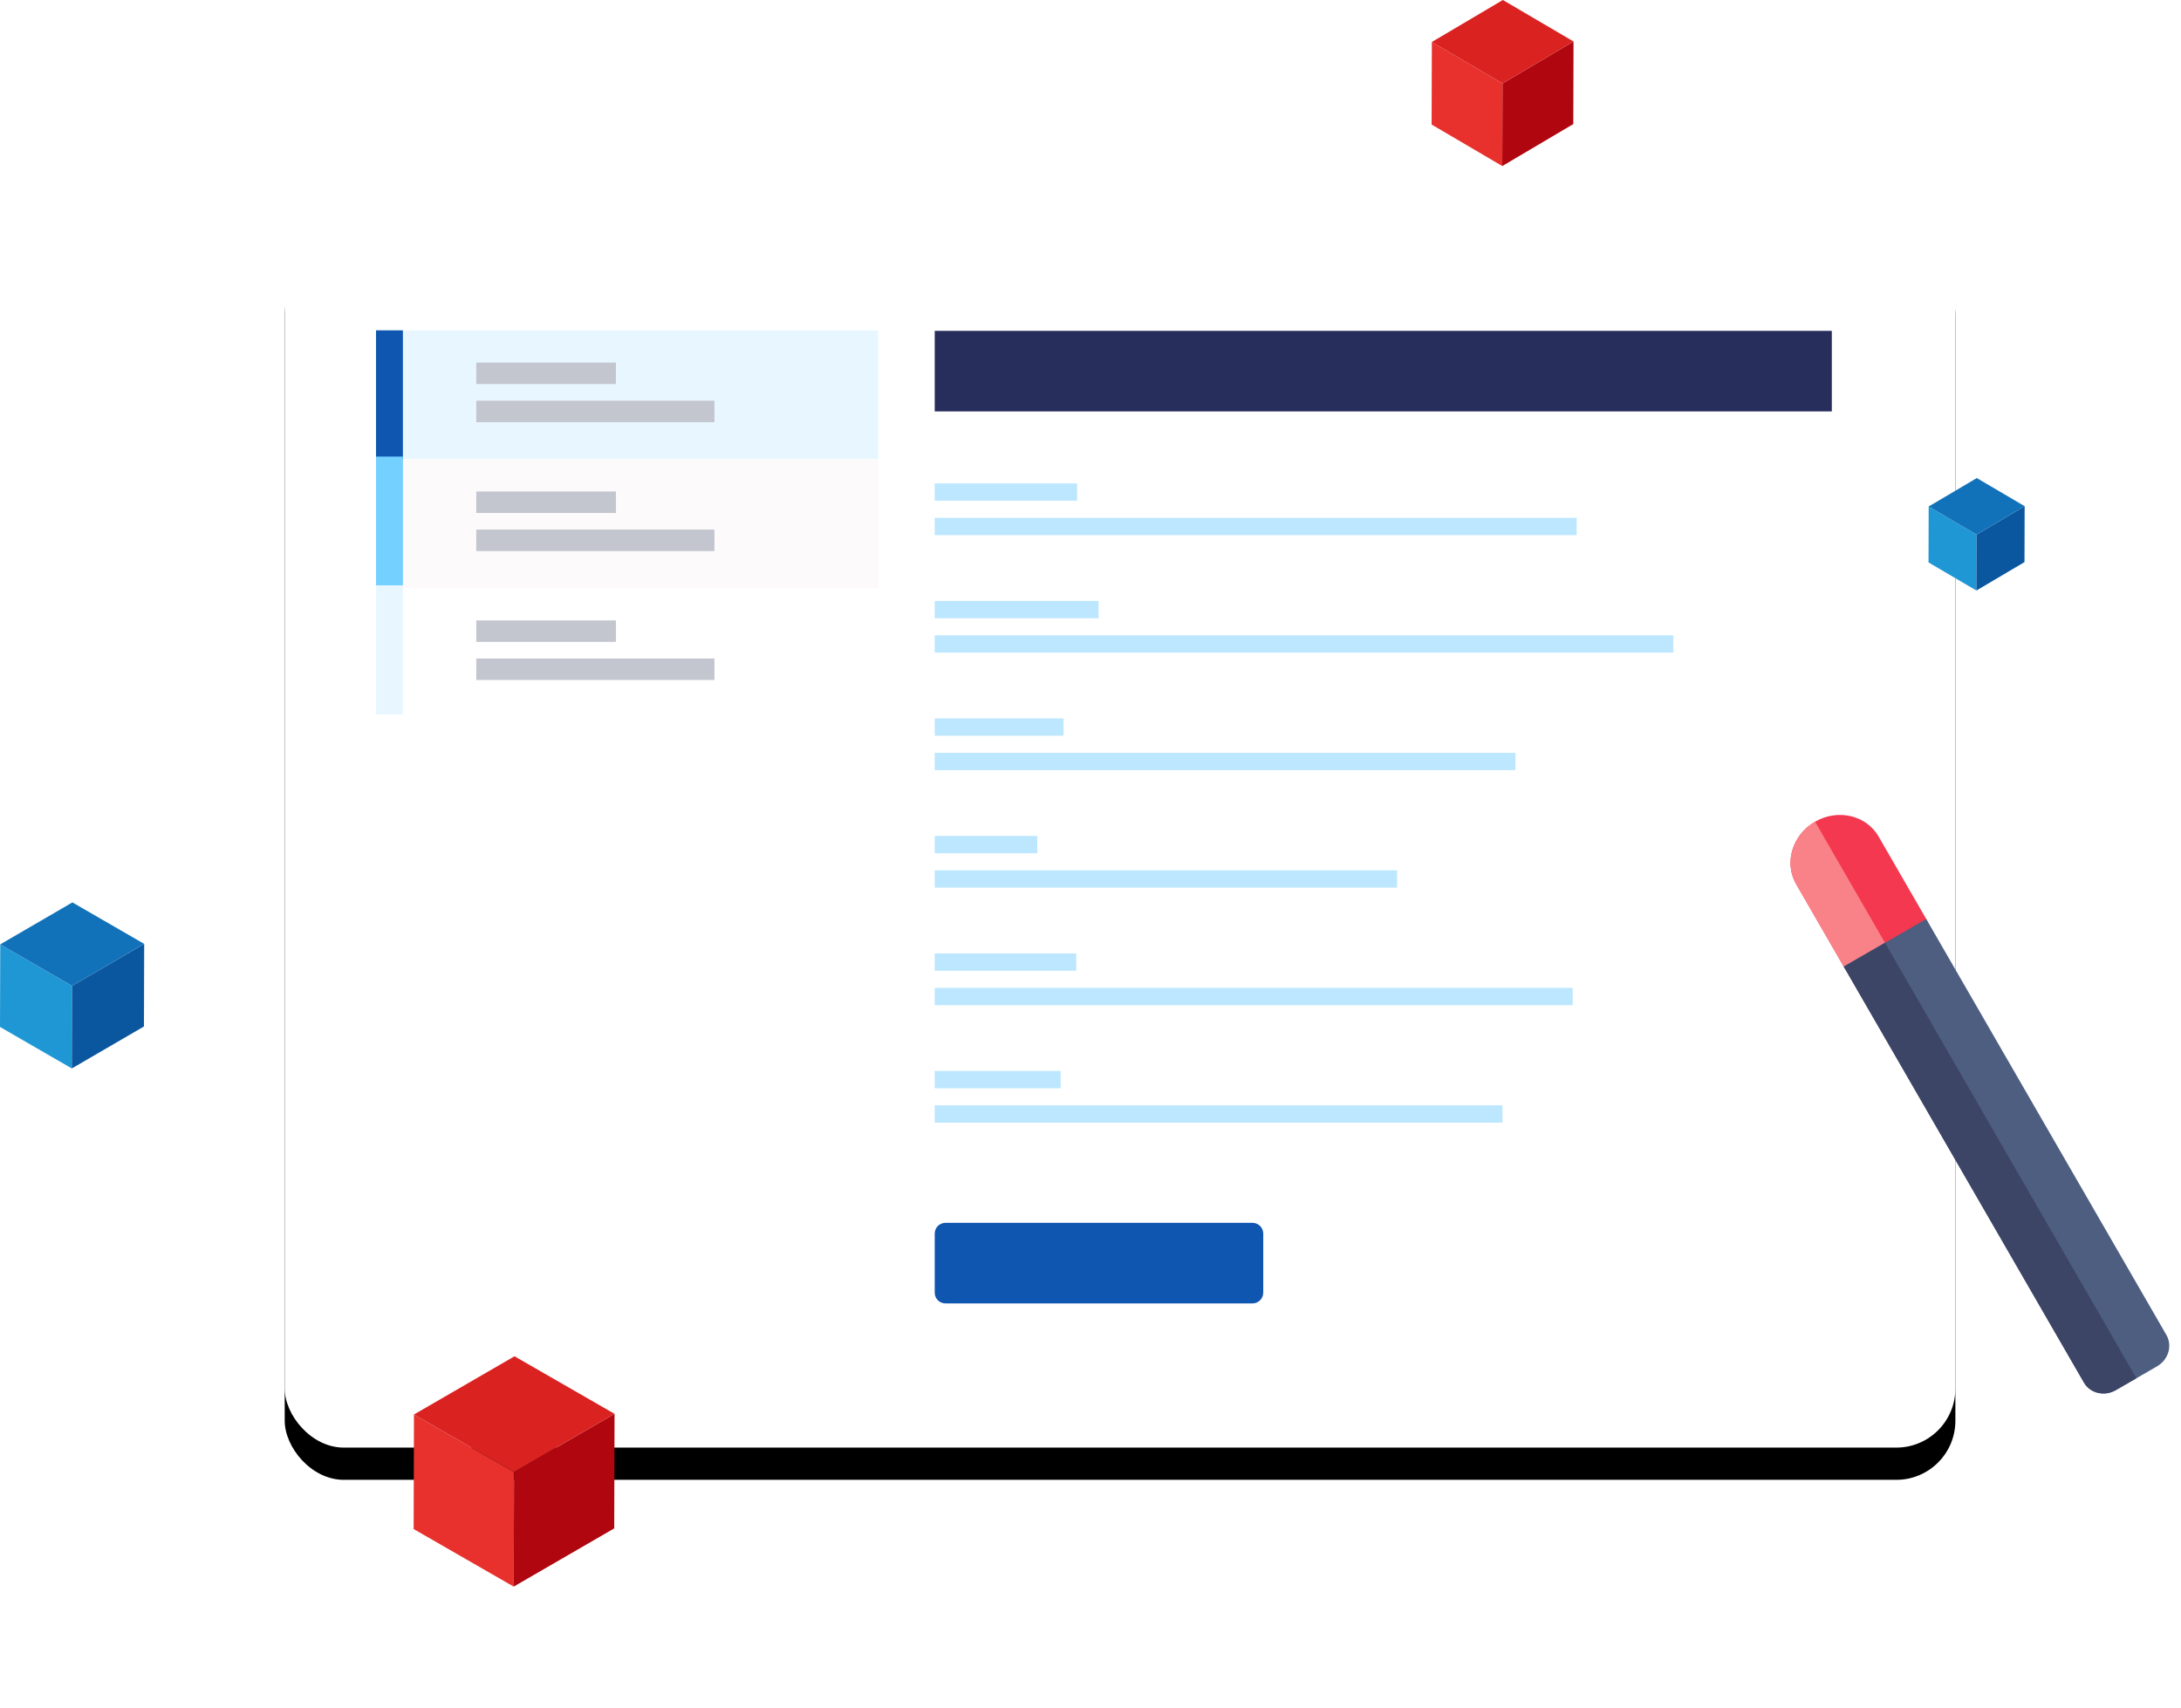 <svg xmlns="http://www.w3.org/2000/svg" xmlns:xlink="http://www.w3.org/1999/xlink" width="406" height="318" viewBox="0 0 406 318">
    <defs>
        <filter id="hujvaxru3a" width="142.4%" height="157.9%" x="-21.2%" y="-26.3%" filterUnits="objectBoundingBox">
            <feOffset dy="6" in="SourceAlpha" result="shadowOffsetOuter1"/>
            <feGaussianBlur in="shadowOffsetOuter1" result="shadowBlurOuter1" stdDeviation="21"/>
            <feColorMatrix in="shadowBlurOuter1" values="0 0 0 0 0 0 0 0 0 0 0 0 0 0 0 0 0 0 0.104 0"/>
        </filter>
        <rect id="qggj5sxq2b" width="311" height="228" x="0" y="0" rx="11"/>
    </defs>
    <g fill="none" fill-rule="evenodd">
        <g>
            <g>
                <g>
                    <g transform="translate(-1056 -802) translate(1056 802) translate(53 41.5)">
                        <use fill="#000" filter="url(#hujvaxru3a)" xlink:href="#qggj5sxq2b"/>
                        <use fill="#FFF" xlink:href="#qggj5sxq2b"/>
                    </g>
                    <g>
                        <path fill="#FFF" d="M0 0.5H97V187.5H0z" transform="translate(-1056 -802) translate(1056 802) translate(53 41.5) translate(17 20)"/>
                        <path fill="#E8F7FF" d="M0 0H93.5V24H0z" transform="translate(-1056 -802) translate(1056 802) translate(53 41.5) translate(17 20)"/>
                        <path fill="#FCFAFA" d="M0 24H93.5V48H0z" transform="translate(-1056 -802) translate(1056 802) translate(53 41.5) translate(17 20)"/>
                        <path fill="#FFF" d="M0 48H93.5V72H0z" transform="translate(-1056 -802) translate(1056 802) translate(53 41.5) translate(17 20)"/>
                        <path fill="#0E56AF" d="M0 0H5V24H0z" transform="translate(-1056 -802) translate(1056 802) translate(53 41.5) translate(17 20)"/>
                        <path fill="#73D0FF" d="M0 23.5H5V47.5H0z" transform="translate(-1056 -802) translate(1056 802) translate(53 41.5) translate(17 20)"/>
                        <path fill="#E8F7FF" d="M0 47.5H5V71.5H0z" transform="translate(-1056 -802) translate(1056 802) translate(53 41.5) translate(17 20)"/>
                        <path fill="#C4C6CF" d="M18.66 6H44.66V10H18.66zM18.66 13.095H63V17.095H18.66zM18.66 30H44.66V34H18.66zM18.66 37.095H63V41.095H18.66zM18.66 54H44.66V58H18.66zM18.66 61.095H63V65.095H18.66z" transform="translate(-1056 -802) translate(1056 802) translate(53 41.5) translate(17 20)"/>
                    </g>
                    <g>
                        <path fill="#FFF" d="M0 0H177V187H0z" transform="translate(-1056 -802) translate(1056 802) translate(53 41.5) translate(111 20)"/>
                        <path fill="#282E5C" d="M10 0.095H177V15.095H10z" transform="translate(-1056 -802) translate(1056 802) translate(53 41.5) translate(111 20)"/>
                        <path fill="#BCE7FF" d="M10 38.124L129.5 38.124 129.5 34.903 10 34.903zM10 31.721L36.507 31.721 36.507 28.5 10 28.5zM10 60L147.5 60 147.5 56.779 10 56.779zM10 53.597L40.5 53.597 40.5 50.376 10 50.376zM10 81.876L118.116 81.876 118.116 78.654 10 78.654zM10 75.473L33.982 75.473 33.982 72.251 10 72.251zM10 103.751L96.08 103.751 96.08 100.53 10 100.53zM10 97.349L29.094 97.349 29.094 94.127 10 94.127zM10 125.627L128.764 125.627 128.764 122.406 10 122.406zM10 119.224L36.344 119.224 36.344 116.003 10 116.003zM10 147.503L115.691 147.503 115.691 144.281 10 144.281zM10 141.1L33.444 141.1 33.444 137.878 10 137.878z" transform="translate(-1056 -802) translate(1056 802) translate(53 41.5) translate(111 20)"/>
                        <path fill="#0E56AF" d="M12 181.157h57.156c1.105 0 2-.895 2-2v-11c0-1.105-.895-2-2-2H12c-1.105 0-2 .895-2 2v11c0 1.105.895 2 2 2z" transform="translate(-1056 -802) translate(1056 802) translate(53 41.5) translate(111 20)"/>
                    </g>
                </g>
                <g fill-rule="nonzero">
                    <path fill="#F4384F" d="M24.357 28.743V10.74c0-4.588-3.968-8.308-8.863-8.308s-8.863 3.72-8.863 8.308v18.003c0 2.294 1.984 4.154 4.432 4.154h8.862c2.448 0 4.432-1.86 4.432-4.154z" transform="translate(-1056 -802) translate(1056 802) translate(330 148.5) rotate(-30 15.494 17.664)"/>
                    <path fill="#F98288" d="M11.657 35.113h4.43V4.647c-4.894 0-8.862 3.72-8.862 8.31v18.002c0 2.294 1.984 4.154 4.432 4.154z" transform="translate(-1056 -802) translate(1056 802) translate(330 148.5) rotate(-30 11.656 19.88)"/>
                    <path fill="#4D5E80" d="M39.867 114.36h8.863c2.447 0 4.431-1.876 4.43-4.191V20.748H35.436v89.421c0 2.315 1.985 4.192 4.432 4.192z" transform="translate(-1056 -802) translate(1056 802) translate(330 148.5) rotate(-30 44.298 67.554)"/>
                    <path fill="#3D4566" d="M36.03 112.385c0 2.315 1.983 4.191 4.43 4.191h4.432V22.964h-8.863v89.42z" transform="translate(-1056 -802) translate(1056 802) translate(330 148.5) rotate(-30 40.46 69.77)"/>
                </g>
                <g>
                    <path fill="#E8312C" d="M0 32.164L18.624 42.879 18.684 21.553 0.061 10.838z" transform="translate(-1056 -802) translate(1056 802) translate(77 252.5)"/>
                    <path fill="#B0060F" d="M18.684 21.553L18.624 42.879 37.339 32.041 37.399 10.785 37.399 10.715z" transform="translate(-1056 -802) translate(1056 802) translate(77 252.5)"/>
                    <path fill="#DA2221" d="M18.776 0L0.061 10.838 18.684 21.553 37.399 10.715 37.399 10.715z" transform="translate(-1056 -802) translate(1056 802) translate(77 252.5)"/>
                </g>
                <g>
                    <path fill="#2097D5" d="M0 15.708L8.911 20.941 8.94 10.526 0.029 5.293z" transform="translate(-1056 -802) translate(1056 802) translate(359 89)"/>
                    <path fill="#0B579F" d="M8.94 10.526L8.911 20.941 17.866 15.648 17.895 5.233z" transform="translate(-1056 -802) translate(1056 802) translate(359 89)"/>
                    <path fill="#1272B9" d="M8.984 0L0.029 5.293 8.94 10.526 17.895 5.233z" transform="translate(-1056 -802) translate(1056 802) translate(359 89)"/>
                </g>
                <g>
                    <path fill="#2097D5" d="M0 23.188L13.367 30.913 13.411 15.538 0.044 7.814z" transform="translate(-1056 -802) translate(1056 802) translate(0 168)"/>
                    <path fill="#0B579F" d="M13.411 15.538L13.367 30.913 26.799 23.099 26.843 7.725z" transform="translate(-1056 -802) translate(1056 802) translate(0 168)"/>
                    <path fill="#1272B9" d="M13.476 0L0.044 7.814 13.411 15.538 26.843 7.725z" transform="translate(-1056 -802) translate(1056 802) translate(0 168)"/>
                </g>
                <g>
                    <path fill="#E8312C" d="M0 23.188L13.155 30.913 13.198 15.538 0.043 7.814z" transform="translate(-1056 -802) translate(1056 802) translate(266.5)"/>
                    <path fill="#B0060F" d="M13.198 15.538L13.155 30.913 26.374 23.099 26.417 7.775 26.417 7.725z" transform="translate(-1056 -802) translate(1056 802) translate(266.5)"/>
                    <path fill="#DA2221" d="M13.262 0L0.043 7.814 13.198 15.538 26.417 7.725 26.417 7.725z" transform="translate(-1056 -802) translate(1056 802) translate(266.5)"/>
                </g>
            </g>
        </g>
    </g>
</svg>
